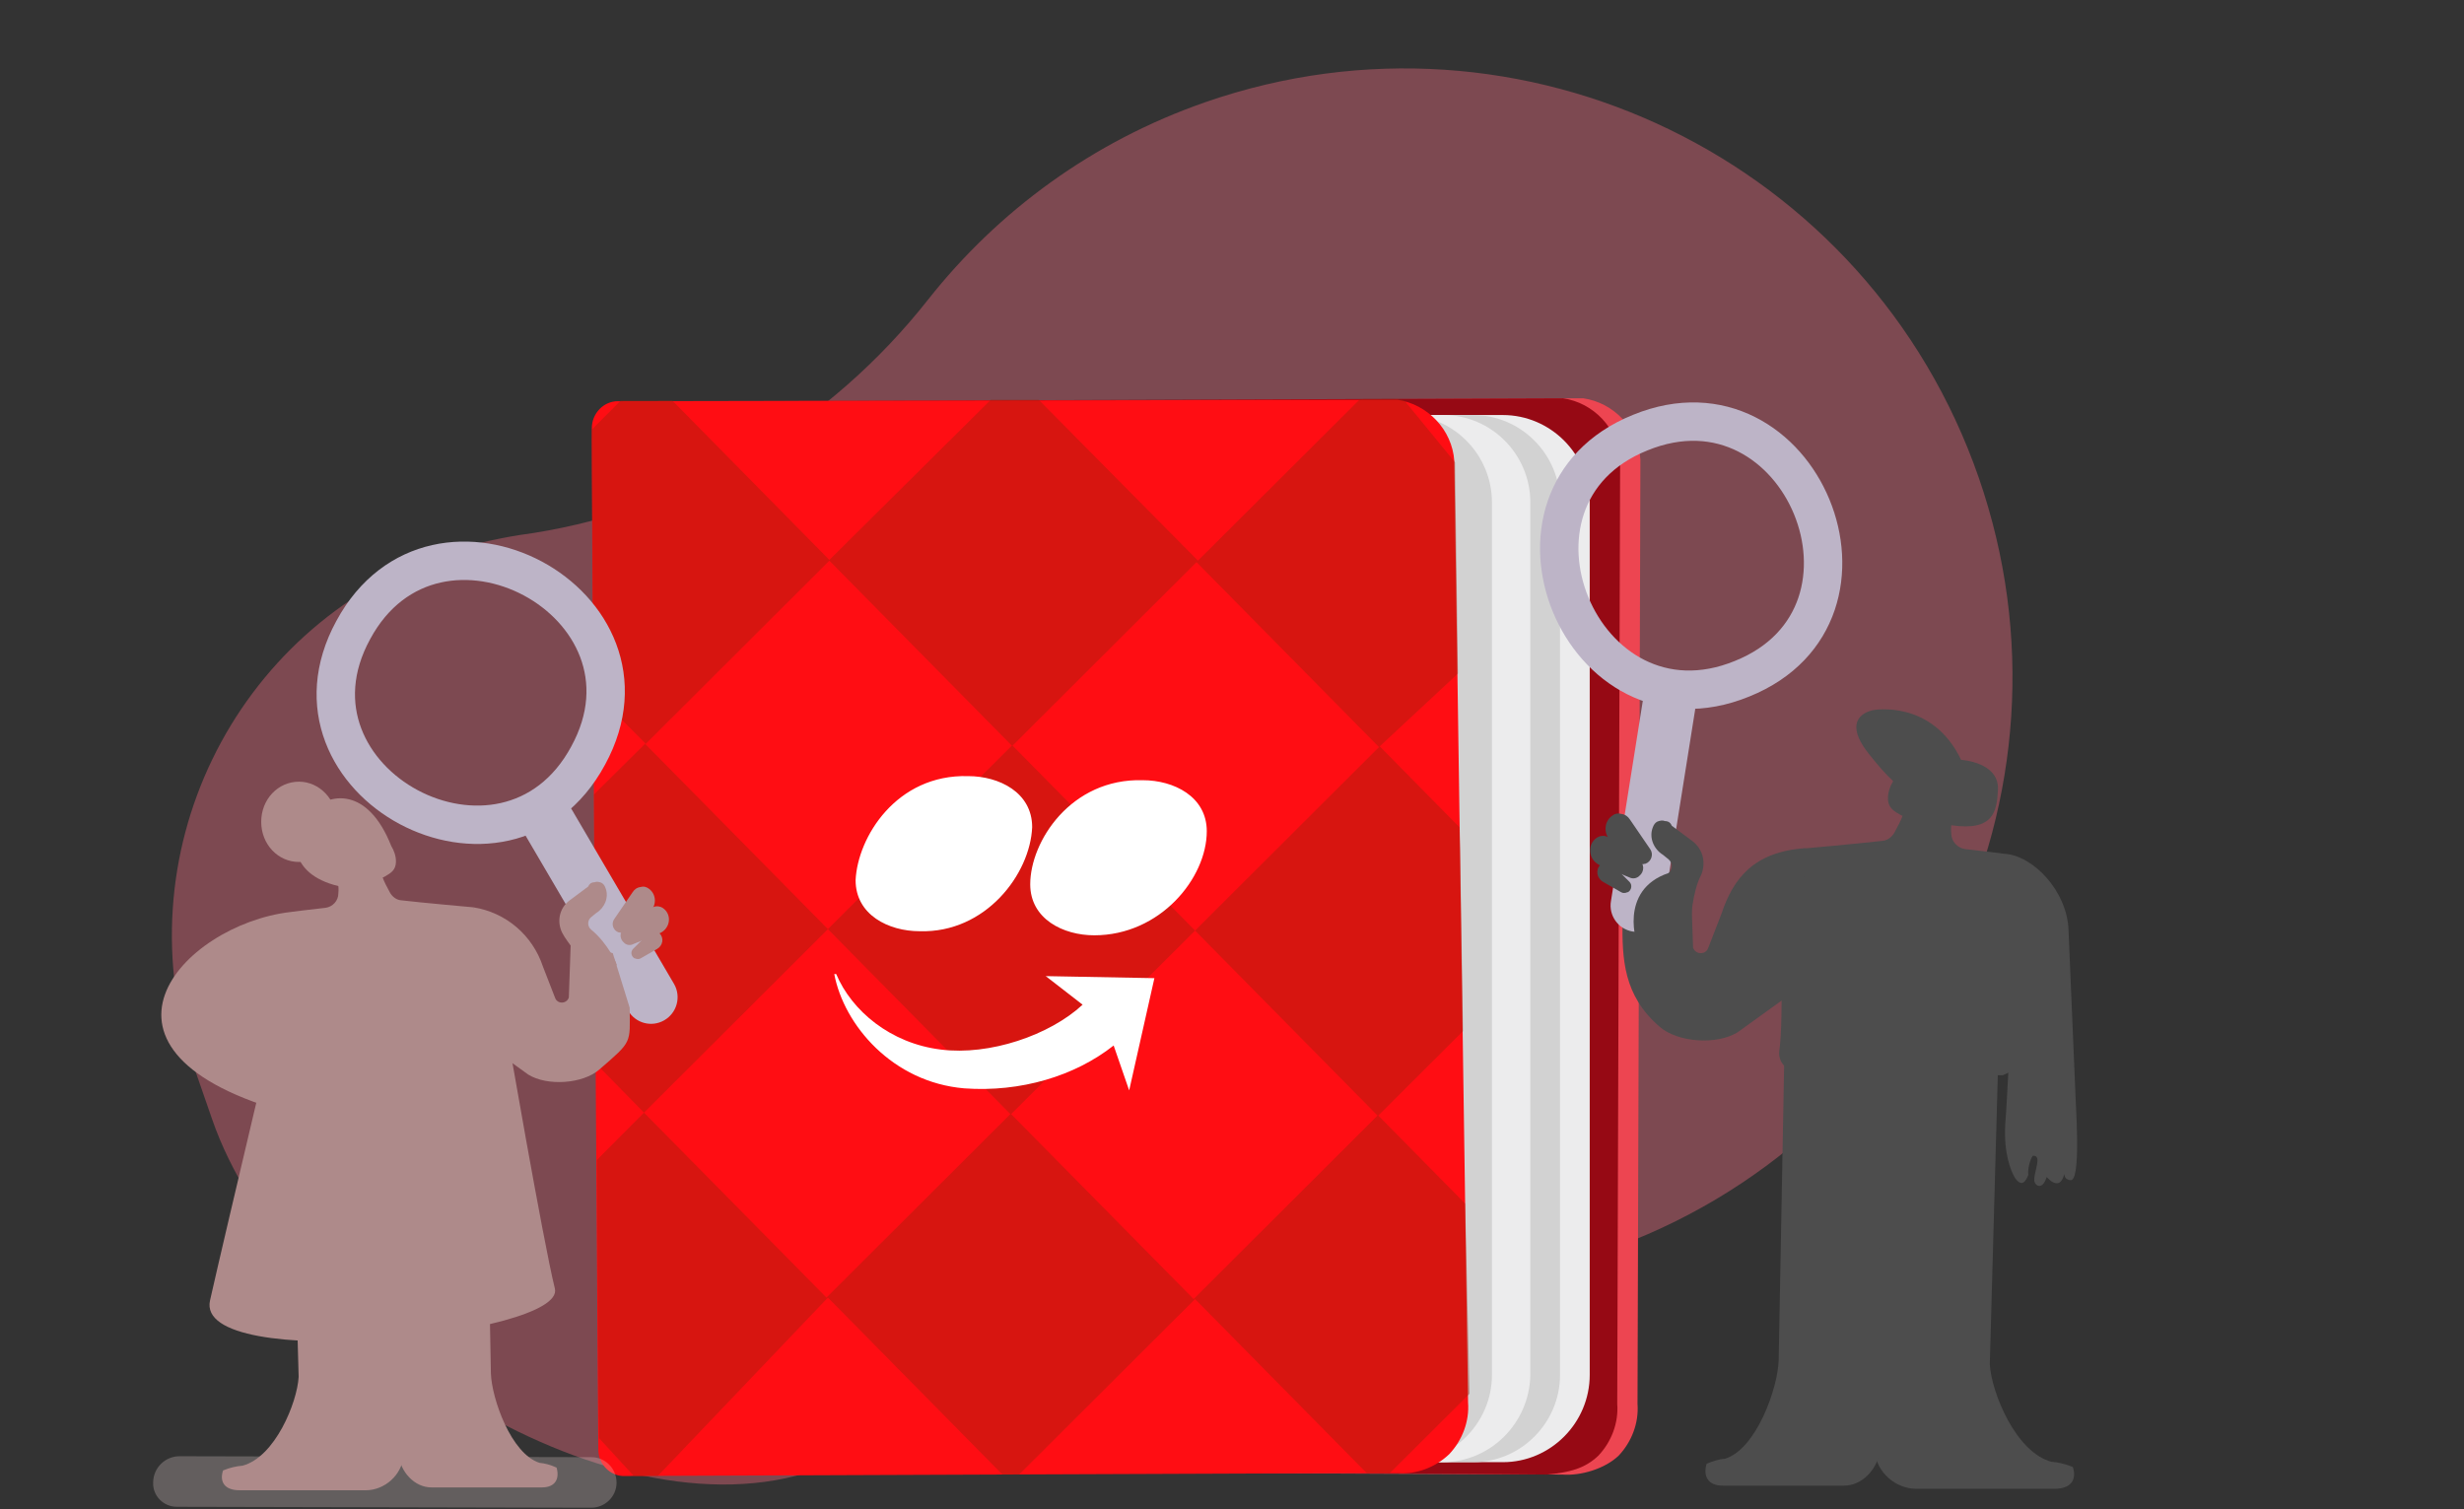 <svg width="635" height="389" viewBox="0 0 635 389" fill="none" xmlns="http://www.w3.org/2000/svg">
<rect x="0" y="0" width="635" height="389" fill="#333333" stroke="none"/>
<path d="M210.248 378.779C233.643 374.996 288.309 365.85 413.464 322.42C495.096 294.094 538.303 204.806 509.936 123.059C481.569 41.311 392.342 -2.021 310.71 26.305C281.421 36.469 257.134 54.488 239.24 77.129C213.959 109.251 177.824 130.91 137.509 137.352C136.315 137.531 135.12 137.709 133.996 137.864C127.37 138.905 120.775 140.486 114.188 142.772C59.884 161.616 31.241 220.927 50.087 275.239L54.665 288.43C73.441 342.766 155.943 397.623 210.248 378.779Z" fill="#FF7185" fill-opacity="0.36"/>
<path d="M189.472 372.304C189.472 376.058 192.644 379.248 196.377 379.06L402.597 379.998C407.449 380.374 413.607 378.497 417.153 375.119C420.513 371.554 422.379 366.675 422.006 361.796L422.752 118.404C422.192 110.335 415.847 103.767 408.009 102.641L201.976 103.579C198.243 103.579 195.257 106.769 195.257 110.522L189.472 372.304Z" fill="#ED4551"/>
<path d="M172.862 368.927C172.862 372.68 176.035 375.87 180.887 378.31L398.678 379.998C404.463 379.435 408.382 378.497 411.928 375.119C415.287 371.554 417.153 366.675 416.78 361.796L417.527 118.404C416.967 110.335 410.622 103.767 402.783 102.641L196.377 103.391C192.644 103.391 189.658 106.581 189.658 110.335L172.862 368.927Z" fill="#960914"/>
<path d="M387.294 376.807H205.708C193.391 376.807 183.313 366.673 183.313 354.288V129.474C183.313 117.089 193.391 106.955 205.708 106.955H387.294C399.611 106.955 409.689 117.089 409.689 129.474V354.288C409.689 366.673 399.611 376.807 387.294 376.807Z" fill="#ECECED"/>
<path d="M379.642 376.807H198.057C185.74 376.807 175.662 366.673 175.662 354.288V129.474C175.662 117.089 185.74 106.955 198.057 106.955H379.642C391.96 106.955 402.037 117.089 402.037 129.474V354.288C402.037 366.673 391.96 376.807 379.642 376.807Z" fill="#D2D2D2"/>
<path d="M371.804 376.807H190.406C178.088 376.807 168.011 366.673 168.011 354.288V129.474C168.011 117.089 178.088 106.955 190.406 106.955H371.991C384.308 106.955 394.386 117.089 394.386 129.474V354.288C394.199 366.673 384.122 376.807 371.804 376.807Z" fill="#ECECED"/>
<path d="M362.1 376.807H180.514C168.197 376.807 158.119 366.673 158.119 354.288V129.474C158.119 117.089 168.197 106.955 180.514 106.955H362.1C374.417 106.955 384.494 117.089 384.494 129.474V354.288C384.494 366.673 374.417 376.807 362.1 376.807Z" fill="#D2D2D2"/>
<path opacity="0.4" d="M254.046 379.065V378.875H253.856L254.046 379.065Z" fill="#9B220E"/>
<path d="M154.2 373.616C154.2 377.369 157.372 380.559 161.105 380.371L350.715 379.621H354.634H360.233C365.085 379.996 369.937 378.12 373.483 374.742C376.842 371.176 378.709 366.297 378.335 361.418L374.79 118.777C374.23 110.708 367.884 104.14 360.046 103.014L159.238 103.389C155.506 103.389 152.52 106.579 152.52 110.332C152.333 110.145 154.2 376.243 154.2 373.616Z" fill="#FF0D13"/>
<path opacity="0.4" d="M377.59 310.188L355.195 287.481L377.031 265.713L376.284 218.798L376.097 213.169L355.569 192.339L375.724 173.573L374.978 119.152L361.914 103.201C361.354 103.014 360.981 103.014 360.421 102.826H350.53L308.726 144.486L267.669 103.014H255.351L213.734 144.298L173.237 103.201H159.986L152.521 110.708C152.521 115.024 152.708 142.422 152.895 178.077L166.332 191.588L153.081 204.724C153.268 227.243 153.455 251.263 153.641 274.157L165.958 286.73L153.828 298.928C154.014 333.457 154.201 361.606 154.388 370.613L163.346 380.372H169.504L213.361 334.395L258.337 379.996H262.63L307.98 334.771L352.21 379.621H355.009H358.181L378.71 359.166L377.59 310.188ZM308.353 144.861L355.382 192.526L307.98 239.816L260.95 192.151L308.353 144.861ZM213.734 144.486L260.764 192.151L213.361 239.441L166.332 191.776L213.734 144.486ZM212.988 334.395L165.958 286.73L213.361 239.441L260.39 287.106L212.988 334.395ZM307.606 334.771L260.577 287.106L307.98 239.816L355.009 287.481L307.606 334.771Z" fill="#9B220E"/>
<path d="M248.5 280.472C263 281.524 277 277.317 287 269.428L291 280.998L297.5 252.074L269.5 251.548L279 258.911C270.5 266.799 255 272.058 242.5 270.48C229.5 268.902 219.5 260.488 215.5 251.022H215C217.5 264.169 230 278.894 248.5 280.472ZM311 214.21C311 226.305 299 241.03 282 241.03C274 241.03 265.5 236.823 265.5 227.883C265.5 216.839 276 200.536 294.5 201.062C302.5 201.062 311 205.269 311 214.21ZM237 239.978C254 240.504 265.5 225.253 266 213.158C266 204.218 257.5 200.01 249.5 200.01C231 199.485 221 215.787 220.5 226.831C220.5 235.771 229 239.978 237 239.978Z" fill="white"/>
<path fill-rule="evenodd" clip-rule="evenodd" d="M138.108 206.186C141.385 204.308 145.549 205.441 147.409 208.716L173.736 253.609C175.596 256.884 174.447 261.061 171.171 262.938C167.894 264.816 163.73 263.683 161.869 260.408L135.543 215.515C133.683 212.24 134.831 208.063 138.108 206.186Z" fill="#BDB4C7"/>
<path fill-rule="evenodd" clip-rule="evenodd" d="M158.765 165.824C162.307 175.165 161.941 186.046 155.928 197.061C149.957 208.118 141.011 214.396 131.231 216.594C121.576 218.764 111.458 216.888 102.98 212.353C94.504 207.819 87.348 200.455 83.853 191.239C80.312 181.898 80.678 171.016 86.691 160.001C92.662 148.945 101.608 142.667 111.388 140.468C121.043 138.298 131.161 140.174 139.638 144.709C148.115 149.244 155.271 156.607 158.765 165.824ZM113.557 150.12C106.651 151.672 100.044 156.089 95.39 164.71L95.384 164.721L95.379 164.732C90.694 173.309 90.621 181.186 93.103 187.732C95.633 194.405 100.968 200.058 107.646 203.631C114.324 207.203 122.028 208.524 129.062 206.943C135.967 205.39 142.575 200.974 147.229 192.352L147.234 192.341L147.24 192.331C151.925 183.753 151.998 175.877 149.516 169.331C146.985 162.658 141.651 157.005 134.973 153.432C128.295 149.86 120.591 148.539 113.557 150.12Z" fill="#BDB4C7"/>
<g opacity="0.5">
<path opacity="0.5" d="M45.555 388.301L152.317 388.544C155.969 388.544 158.891 385.623 158.891 382.093C158.891 378.44 155.969 375.519 152.439 375.519L46.286 375.275C42.512 375.275 39.469 378.319 39.469 382.093C39.347 385.501 42.147 388.301 45.555 388.301Z" fill="#F3E1DF"/>
</g>
<path fill-rule="evenodd" clip-rule="evenodd" d="M104.234 350.933C103.869 336.69 103.504 293.109 104.234 269.371L74.653 271.197L76.966 354.829C76.6 361.403 70.879 375.524 62.479 377.715C60.897 377.837 59.314 378.202 57.488 378.932C56.514 381.854 57.853 384.045 61.749 384.045H65.157H94.252C99.121 384.045 103.504 380.15 103.991 375.28C104.721 370.289 104.478 362.133 104.234 350.933Z" fill="#AE8A8A"/>
<path fill-rule="evenodd" clip-rule="evenodd" d="M102.651 350.078C103.016 335.835 103.381 292.254 102.773 268.516H124.929L126.511 353.973C126.755 360.547 131.746 374.668 139.05 376.981C140.389 377.103 141.85 377.468 143.432 378.199C144.284 381.12 143.067 383.312 139.658 383.312H138.806H111.173C106.912 383.312 103.138 379.416 102.651 374.547C102.164 369.434 102.408 361.278 102.651 350.078Z" fill="#AE8A8A"/>
<path fill-rule="evenodd" clip-rule="evenodd" d="M122.006 233.822C122.006 233.822 108.372 232.605 103.259 231.996C102.164 231.874 101.19 231.144 100.581 230.17C99.85 228.831 98.877 227.005 98.633 226.153C98.755 226.031 98.998 226.031 99.12 225.909C100.581 225.057 102.042 224.327 102.042 222.014C102.042 220.553 101.555 219.214 100.824 217.996C88.894 187.806 60.895 222.014 87.19 228.344C87.19 228.344 87.312 229.196 87.19 230.292C87.19 232.118 85.729 233.7 83.903 233.944C80.373 234.309 74.773 235.039 74.773 235.039C46.896 238.326 16.462 271.194 75.138 287.02L128.093 285.924C130.528 285.924 132.232 283.733 131.989 281.42C130.771 272.655 127.728 253.056 126.024 244.413C125.537 241.248 122.006 233.822 122.006 233.822Z" fill="#AE8A8A"/>
<path d="M122.007 233.82C130.406 235.159 137.224 241.003 139.902 249.037L143.067 257.193C143.676 258.776 145.988 258.776 146.597 257.072L147.084 242.95L157.918 245.629L162.27 259.676C162.391 269.049 162.91 268.271 154.51 275.575C150.249 279.349 140.997 279.958 136.128 276.914L121.763 266.567L122.007 233.82Z" fill="#AE8A8A"/>
<path d="M163.031 229.927L158.284 236.866C157.432 238.083 158.04 239.787 159.379 240.274H159.501C160.232 240.518 161.084 240.396 161.692 239.787L167.414 235.04C169.24 233.457 169.24 230.535 167.292 229.075C166.683 228.588 165.953 228.344 165.101 228.588C164.127 228.709 163.518 229.196 163.031 229.927Z" fill="#AE8A8A"/>
<path d="M167.535 234.187L160.84 239.299C159.622 240.152 159.622 241.978 160.84 242.951L160.961 243.073C161.57 243.56 162.422 243.682 163.153 243.317L169.97 240.517C172.283 239.543 173.135 236.743 171.674 234.795C171.187 234.187 170.578 233.7 169.726 233.578C168.996 233.456 168.265 233.7 167.535 234.187Z" fill="#AE8A8A"/>
<path d="M167.17 240.519L163.153 244.536C162.423 245.266 162.666 246.484 163.518 246.971H163.64C164.127 247.214 164.736 247.214 165.101 246.971L169.362 244.536C170.822 243.684 171.188 241.736 169.97 240.519C169.605 240.154 169.118 239.91 168.509 239.91C168.023 239.91 167.536 240.154 167.17 240.519Z" fill="#AE8A8A"/>
<path d="M151.586 228.467L146.839 231.997C144.161 233.945 143.43 237.475 144.891 240.397C146.473 243.44 148.908 245.023 148.178 247.457L158.89 248.796C159.377 248.918 156.577 242.953 152.317 239.544C151.343 238.692 151.343 237.232 152.317 236.379L153.656 235.284C155.847 233.945 156.943 231.267 156.091 228.954C155.847 228.223 155.482 227.736 154.995 227.493C154.386 227.249 153.778 227.128 153.169 227.371C152.317 227.371 151.83 227.858 151.586 228.467Z" fill="#AE8A8A"/>
<path d="M142.996 332.062C139.952 319.889 130.213 263.282 130.213 263.282L73.607 252.326C73.607 252.326 58.39 316.237 54.129 335.106C49.868 353.975 146.039 344.236 142.996 332.062Z" fill="#AE8A8A"/>
<path d="M86.795 211.787C86.795 206.101 82.358 201.439 77.056 201.439C71.646 201.439 67.317 205.988 67.317 211.787C67.317 217.586 71.646 222.134 77.056 222.134C82.467 222.021 86.795 217.472 86.795 211.787Z" fill="#AE8A8A"/>
<path fill-rule="evenodd" clip-rule="evenodd" d="M482.848 347.295C483.249 331.653 483.651 283.792 482.848 257.723L515.335 259.728L512.795 351.573C513.196 358.792 519.48 374.301 528.704 376.707C530.442 376.841 532.18 377.242 534.185 378.044C535.255 381.252 533.784 383.659 529.506 383.659H525.763H493.811C488.463 383.659 483.651 379.381 483.116 374.033C482.314 368.552 482.581 359.595 482.848 347.295Z" fill="#4D4D4D"/>
<path fill-rule="evenodd" clip-rule="evenodd" d="M484.586 346.358C484.185 330.716 483.784 282.855 484.452 256.785H460.12L458.383 350.636C458.115 357.855 452.634 373.363 444.612 375.903C443.142 376.037 441.538 376.438 439.8 377.24C438.864 380.449 440.201 382.855 443.944 382.855H444.88H475.227C479.907 382.855 484.051 378.577 484.586 373.229C485.121 367.614 484.853 358.657 484.586 346.358Z" fill="#4D4D4D"/>
<path fill-rule="evenodd" clip-rule="evenodd" d="M464.626 218.682C464.626 218.682 479.599 217.345 485.214 216.677C486.417 216.543 487.487 215.741 488.155 214.671C488.958 213.201 490.027 211.196 490.295 210.26C490.161 210.126 489.893 210.126 489.76 209.992C488.155 209.056 486.551 208.254 486.551 205.714C486.551 204.11 487.086 202.639 487.888 201.302C486.016 199.564 483.877 197.158 481.471 194.083C473.851 184.324 482.808 182.987 482.808 182.987C482.808 182.987 497.915 180.179 505.402 195.821C505.402 195.821 515.295 196.356 514.893 203.575C514.626 209.19 513.69 214.27 502.861 212.666C502.861 212.666 502.728 213.602 502.861 214.805C502.861 216.811 504.466 218.548 506.471 218.816C510.348 219.217 516.498 220.019 516.498 220.019C523.984 220.42 532.674 229.645 533.075 239.538L534.813 280.714C534.813 283.388 536.551 305.046 533.476 304.11H533.343C532.808 303.977 532.273 303.843 532.006 302.773C532.006 302.773 532.006 302.773 532.006 302.64V302.506C530.803 307.452 527.46 303.308 527.46 303.308C526.292 307.033 524.252 305.447 524.252 304.11C524.252 301.57 526.292 297.827 523.984 297.827C523.717 297.693 522.449 300.501 522.716 302.773C522.182 304.11 521.177 306.249 519.305 303.575C518.236 301.837 516.364 297.292 516.765 289.805C516.899 288.87 517.567 276.436 517.567 276.436C517.567 276.436 516.498 276.971 516.097 277.105L462.811 275.902C460.137 275.902 458.266 273.495 458.533 270.955C459.87 261.329 458.343 239.805 460.214 230.313C460.749 226.837 464.626 218.682 464.626 218.682Z" fill="#4D4D4D"/>
<path d="M465.26 218.582C451.837 219.477 446.618 226.568 443.677 235.391L440.201 244.348C439.533 246.086 436.993 246.086 436.324 244.215L435.789 228.707L423.891 231.648H417.741L418.142 236.995C418.009 247.29 418.41 256.514 427.634 264.536C432.313 268.68 442.474 269.348 447.821 266.006L463.597 254.643L465.26 218.582Z" fill="#4D4D4D"/>
<path fill-rule="evenodd" clip-rule="evenodd" d="M431.246 175.224C434.969 175.855 437.466 179.375 436.823 183.086L428.646 234.482C428.003 238.193 424.463 240.69 420.74 240.059C417.016 239.428 414.519 235.908 415.163 232.197L423.339 180.801C423.983 177.09 427.522 174.593 431.246 175.224Z" fill="#BDB4C7"/>
<path fill-rule="evenodd" clip-rule="evenodd" d="M472.835 157.173C469.638 166.637 462.445 174.809 450.804 179.499C439.17 184.247 428.272 183.415 419.322 178.901C410.486 174.446 403.862 166.571 400.194 157.684C396.526 148.797 395.676 138.565 398.83 129.227C402.026 119.762 409.22 111.59 420.861 106.9C432.495 102.152 443.392 102.984 452.343 107.498C461.178 111.953 467.802 119.828 471.471 128.716C475.139 137.602 475.989 147.834 472.835 157.173ZM447.888 116.33C441.568 113.143 433.659 112.359 424.589 116.062L424.578 116.067L424.567 116.072C415.5 119.722 410.442 125.76 408.202 132.392C405.918 139.154 406.448 146.908 409.338 153.909C412.227 160.909 417.339 166.822 423.776 170.069C430.096 173.256 438.005 174.041 447.075 170.337L447.087 170.332L447.098 170.327C456.164 166.677 461.223 160.639 463.463 154.007C465.746 147.246 465.217 139.491 462.327 132.49C459.437 125.49 454.326 119.577 447.888 116.33Z" fill="#BDB4C7"/>
<path d="M420.065 211.216L425.279 218.836C426.215 220.173 425.547 222.045 424.076 222.58H423.942C423.14 222.847 422.204 222.713 421.536 222.045L415.252 216.831C413.247 215.093 413.247 211.885 415.386 210.28C416.055 209.746 416.857 209.478 417.792 209.746C418.862 209.879 419.53 210.414 420.065 211.216Z" fill="#4D4D4D"/>
<path d="M415.118 216.095L422.471 221.71C423.808 222.646 423.808 224.651 422.471 225.721L422.337 225.854C421.669 226.389 420.733 226.523 419.931 226.122L412.444 223.047C409.904 221.977 408.968 218.903 410.573 216.764C411.107 216.095 411.776 215.56 412.712 215.427C413.514 215.293 414.316 215.56 415.118 216.095Z" fill="#4D4D4D"/>
<path d="M415.519 222.842L419.931 227.254C420.733 228.056 420.466 229.393 419.53 229.928H419.396C418.862 230.195 418.193 230.195 417.792 229.928L413.113 227.254C411.509 226.318 411.108 224.179 412.444 222.842C412.846 222.441 413.38 222.174 414.049 222.174C414.583 222.174 415.118 222.441 415.519 222.842Z" fill="#4D4D4D"/>
<path d="M430.847 212.804L436.061 216.681C439.002 218.82 439.804 222.697 438.2 225.906C436.462 229.248 435.258 237.391 436.061 240.065L422.308 243.645C421.773 243.778 416.939 229.327 430.045 224.97C431.114 224.034 431.114 222.43 430.045 221.494L428.574 220.291C426.168 218.82 424.964 215.879 425.9 213.339C426.168 212.537 426.569 212.002 427.103 211.734C427.772 211.467 428.44 211.333 429.109 211.601C430.045 211.601 430.579 212.136 430.847 212.804Z" fill="#4D4D4D"/>
</svg>
